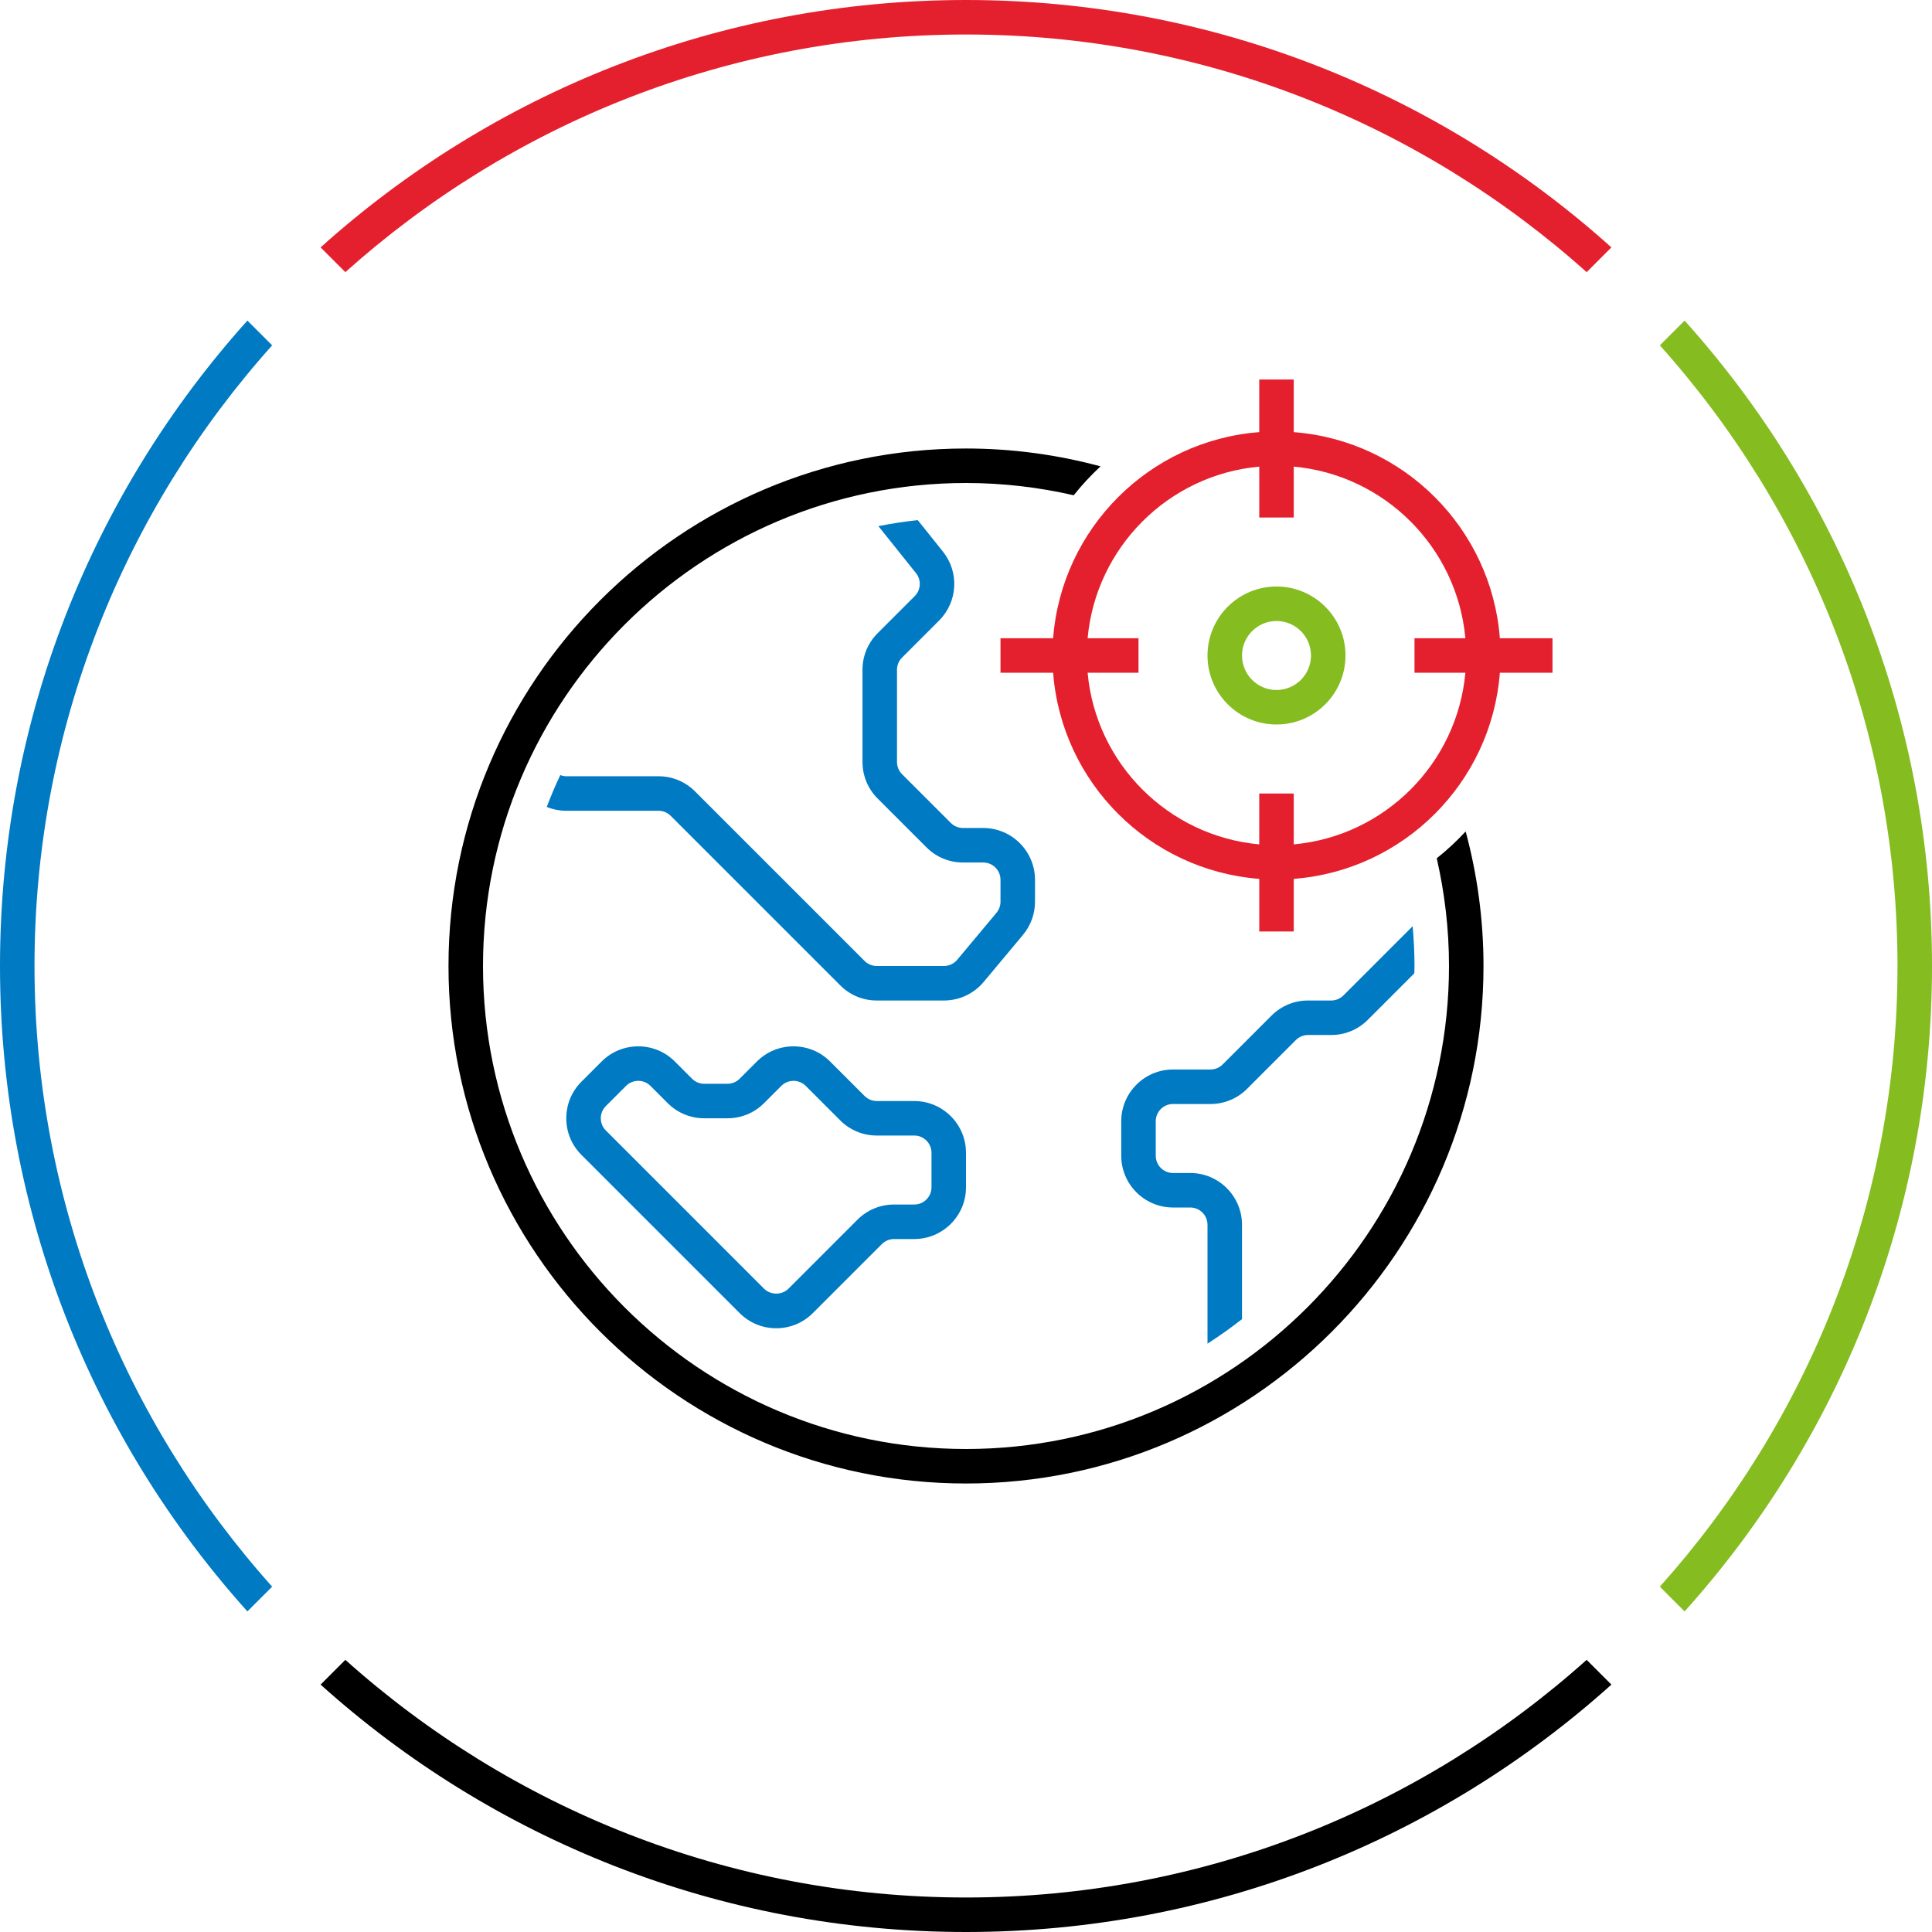 <?xml version="1.0" encoding="utf-8"?>
<!-- Generator: Adobe Illustrator 27.1.0, SVG Export Plug-In . SVG Version: 6.00 Build 0)  -->
<svg version="1.1" xmlns="http://www.w3.org/2000/svg" xmlns:xlink="http://www.w3.org/1999/xlink" x="0px" y="0px" width="112px"
	 height="112px" viewBox="0 0 112 112" style="enable-background:new 0 0 112 112;" xml:space="preserve">
<style type="text/css">
	.st0{fill:none;}
	.st1{display:none;}
	.st2{fill:none;stroke:#010101;stroke-width:2;stroke-miterlimit:10;}
	.st3{display:inline;}
	.st4{fill:#007AC3;}
	.st5{fill:#E5202E;}
	.st6{fill:#85BC20;}
	.st7{fill:none;stroke:#000000;stroke-width:4;stroke-miterlimit:10;}
	.st8{fill:none;stroke:#000000;stroke-width:4;stroke-linecap:square;stroke-miterlimit:10;}
	.st9{display:inline;fill:#007AC3;}
	.st10{display:inline;fill:#E5202E;}
	.st11{display:inline;fill:#85BC20;}
</style>
<g id="transparant_background">
	<g id="a">
		<rect x="20" y="20" class="st0" width="72" height="72"/>
	</g>
</g>
<g id="basic__x2B__medium_icon" class="st1">
	<path class="st2" d="M25,84c0,0,0.968-5.923,1.437-8.805C27.041,71.491,33.26,71.038,36,70c0,0,2.844,2.019,4.981,2.019
		C43.119,72.019,46,70,46,70c2.74,1.038,8.921,1.491,9.525,5.195C55.994,78.077,57,84,57,84"/>
	<g class="st3">
		<path d="M32.829,47h5.343c0.267,0,0.519,0.104,0.708,0.293l9.828,9.828C49.273,57.688,50.027,58,50.829,58h3.893
			c0.892,0,1.73-0.393,2.302-1.076l2.277-2.726C59.752,53.66,60,52.977,60,52.274V51c0-1.653-1.346-3-3-3h-1.172
			c-0.267,0-0.518-0.104-0.707-0.292l-2.829-2.828C52.104,44.69,52,44.438,52,44.171v-5.343c0-0.267,0.104-0.518,0.292-0.707
			l2.149-2.149c1.083-1.083,1.178-2.8,0.221-3.996l-1.459-1.824c-0.771,0.083-1.533,0.2-2.282,0.349l2.18,2.724
			c0.319,0.398,0.287,0.971-0.074,1.332l-2.149,2.149C50.312,37.273,50,38.027,50,38.828v5.343c0,0.801,0.312,1.555,0.879,2.122
			l2.829,2.829c0.567,0.566,1.32,0.878,2.12,0.878H57c0.551,0,1,0.449,1,1v1.275c0,0.234-0.083,0.461-0.233,0.641l-2.278,2.726
			C55.299,55.869,55.019,56,54.722,56h-3.893c-0.267,0-0.519-0.104-0.708-0.293l-9.828-9.828C39.727,45.312,38.973,45,38.171,45
			h-5.343c-0.121,0-0.238-0.028-0.348-0.069c-0.285,0.603-0.546,1.219-0.785,1.847C32.051,46.923,32.434,47,32.829,47z"/>
		<path d="M53,63.828h-2.171c-0.268,0-0.519-0.104-0.708-0.293l-2-2c-1.17-1.17-3.072-1.17-4.242,0l-1.001,1.001
			c-0.188,0.188-0.439,0.292-0.707,0.292h-1.343c-0.268,0-0.519-0.104-0.708-0.293l-1-1c-1.17-1.17-3.072-1.17-4.242,0l-1.172,1.172
			c-0.566,0.566-0.878,1.32-0.878,2.121c0,0.802,0.312,1.555,0.878,2.121l9.171,9.172C43.445,76.688,44.199,77,45,77
			s1.555-0.312,2.121-0.879l4-4c0.189-0.188,0.44-0.293,0.708-0.293H53c1.654,0,3-1.346,3-3v-2C56,65.174,54.654,63.828,53,63.828z
			 M54,68.828c0,0.552-0.449,1-1,1h-1.171c-0.801,0-1.555,0.312-2.122,0.879l-4,4c-0.377,0.379-1.036,0.379-1.414,0l-9.172-9.172
			c-0.189-0.188-0.292-0.439-0.292-0.707c0-0.267,0.104-0.519,0.292-0.707l1.172-1.172c0.195-0.194,0.451-0.292,0.707-0.292
			s0.512,0.098,0.707,0.292l0.999,0.999c0.566,0.567,1.32,0.88,2.123,0.88h1.343c0.803,0,1.557-0.312,2.122-0.879l1-1
			c0.39-0.389,1.024-0.389,1.414,0l1.999,1.999c0.566,0.567,1.32,0.88,2.123,0.88H53c0.551,0,1,0.448,1,1V68.828z"/>
		<path d="M81.892,53.694l-4.013,4.013C77.692,57.894,77.435,58,77.172,58h-1.344c-0.801,0-1.555,0.312-2.121,0.879l-2.828,2.828
			C70.692,61.894,70.435,62,70.172,62H68c-1.654,0-3,1.346-3,3v2c0,1.654,1.346,3,3,3h1c0.552,0,1,0.448,1,1v6.892
			c0.69-0.443,1.357-0.916,2-1.42V71c0-1.654-1.346-3-3-3h-1c-0.552,0-1-0.448-1-1v-2c0-0.552,0.448-1,1-1h2.172
			c0.801,0,1.555-0.312,2.121-0.879l2.828-2.828C75.308,60.106,75.565,60,75.828,60h1.344c0.801,0,1.555-0.312,2.121-0.879
			l2.696-2.696C81.992,56.283,82,56.142,82,56C82,55.222,81.959,54.454,81.892,53.694z"/>
	</g>
	<g class="st3">
		<g>
			<path d="M83.289,49.755C83.749,51.765,84,53.853,84,56c0,15.439-12.561,28-28,28S28,71.439,28,56s12.561-28,28-28
				c2.147,0,4.235,0.251,6.245,0.711c0.474-0.599,0.995-1.156,1.554-1.676C61.31,26.364,58.697,26,56,26c-16.542,0-30,13.458-30,30
				s13.458,30,30,30s30-13.458,30-30c0-2.697-0.364-5.31-1.034-7.799C84.446,48.76,83.888,49.281,83.289,49.755z"/>
		</g>
	</g>
	<path class="st3" d="M90,37h-3.051C86.461,30.63,81.37,25.539,75,25.051V22h-2v3.051C66.63,25.539,61.539,30.63,61.051,37H58v2
		h3.051C61.539,45.37,66.63,50.461,73,50.949V54h2v-3.051C81.37,50.461,86.461,45.37,86.949,39H90V37z M75,48.949V46h-2v2.949
		c-5.268-0.478-9.472-4.681-9.949-9.949H66v-2h-2.949c0.478-5.268,4.681-9.472,9.949-9.949V30h2v-2.949
		c5.268,0.478,9.472,4.681,9.949,9.949H82v2h2.949C84.472,44.268,80.268,48.472,75,48.949z"/>
	<path class="st3" d="M74,42c-2.206,0-4-1.794-4-4s1.794-4,4-4s4,1.794,4,4S76.206,42,74,42z M74,36c-1.103,0-2,0.897-2,2
		s0.897,2,2,2s2-0.897,2-2S75.103,36,74,36z"/>
</g>
<g id="large_icon">
	<g>
		<path class="st4" d="M32.829,47h5.343c0.267,0,0.519,0.104,0.708,0.293l9.828,9.828C49.273,57.688,50.027,58,50.829,58h3.893
			c0.892,0,1.73-0.393,2.302-1.076l2.277-2.726C59.752,53.66,60,52.977,60,52.274V51c0-1.653-1.346-3-3-3h-1.172
			c-0.267,0-0.518-0.104-0.707-0.292l-2.829-2.828C52.104,44.69,52,44.438,52,44.171v-5.343c0-0.267,0.104-0.518,0.292-0.707
			l2.149-2.149c1.083-1.083,1.178-2.8,0.221-3.996l-1.459-1.824c-0.771,0.083-1.533,0.2-2.282,0.349l2.18,2.724
			c0.319,0.398,0.287,0.971-0.074,1.332l-2.149,2.149C50.312,37.273,50,38.027,50,38.828v5.343c0,0.801,0.312,1.555,0.879,2.122
			l2.829,2.829c0.567,0.566,1.32,0.878,2.12,0.878H57c0.551,0,1,0.449,1,1v1.275c0,0.234-0.083,0.461-0.233,0.641l-2.278,2.726
			C55.299,55.869,55.019,56,54.722,56h-3.893c-0.267,0-0.519-0.104-0.708-0.293l-9.828-9.828C39.727,45.312,38.973,45,38.171,45
			h-5.343c-0.121,0-0.238-0.028-0.348-0.069c-0.285,0.603-0.546,1.219-0.785,1.847C32.051,46.923,32.434,47,32.829,47z"/>
		<path class="st4" d="M53,63.828h-2.171c-0.268,0-0.519-0.104-0.708-0.293l-2-2c-1.17-1.17-3.072-1.17-4.242,0l-1.001,1.001
			c-0.188,0.188-0.439,0.292-0.707,0.292h-1.343c-0.268,0-0.519-0.104-0.708-0.293l-1-1c-1.17-1.17-3.072-1.17-4.242,0l-1.172,1.172
			c-0.566,0.566-0.878,1.32-0.878,2.121c0,0.802,0.312,1.555,0.878,2.121l9.171,9.172C43.445,76.688,44.199,77,45,77
			s1.555-0.312,2.121-0.879l4-4c0.189-0.188,0.44-0.293,0.708-0.293H53c1.654,0,3-1.346,3-3v-2C56,65.174,54.654,63.828,53,63.828z
			 M54,68.828c0,0.552-0.449,1-1,1h-1.171c-0.801,0-1.555,0.312-2.122,0.879l-4,4c-0.377,0.379-1.036,0.379-1.414,0l-9.172-9.172
			c-0.189-0.188-0.292-0.439-0.292-0.707c0-0.267,0.104-0.519,0.292-0.707l1.172-1.172c0.195-0.194,0.451-0.292,0.707-0.292
			s0.512,0.098,0.707,0.292l0.999,0.999c0.566,0.567,1.32,0.88,2.123,0.88h1.343c0.803,0,1.557-0.312,2.122-0.879l1-1
			c0.39-0.389,1.024-0.389,1.414,0l1.999,1.999c0.566,0.567,1.32,0.88,2.123,0.88H53c0.551,0,1,0.448,1,1V68.828z"/>
		<path class="st4" d="M81.892,53.694l-4.013,4.013C77.692,57.894,77.435,58,77.172,58h-1.344c-0.801,0-1.555,0.312-2.121,0.879
			l-2.828,2.828C70.692,61.894,70.435,62,70.172,62H68c-1.654,0-3,1.346-3,3v2c0,1.654,1.346,3,3,3h1c0.552,0,1,0.448,1,1v6.892
			c0.69-0.443,1.357-0.916,2-1.42V71c0-1.654-1.346-3-3-3h-1c-0.552,0-1-0.448-1-1v-2c0-0.552,0.448-1,1-1h2.172
			c0.801,0,1.555-0.312,2.121-0.879l2.828-2.828C75.308,60.106,75.565,60,75.828,60h1.344c0.801,0,1.555-0.312,2.121-0.879
			l2.696-2.696C81.992,56.283,82,56.142,82,56C82,55.222,81.959,54.454,81.892,53.694z"/>
	</g>
	<g>
		<g>
			<path d="M83.289,49.755C83.749,51.765,84,53.853,84,56c0,15.439-12.561,28-28,28S28,71.439,28,56s12.561-28,28-28
				c2.147,0,4.235,0.251,6.245,0.711c0.474-0.599,0.995-1.156,1.554-1.676C61.31,26.364,58.697,26,56,26c-16.542,0-30,13.458-30,30
				s13.458,30,30,30s30-13.458,30-30c0-2.697-0.364-5.31-1.034-7.799C84.446,48.76,83.888,49.281,83.289,49.755z"/>
		</g>
	</g>
	<path class="st5" d="M90,37h-3.051C86.461,30.63,81.37,25.539,75,25.051V22h-2v3.051C66.63,25.539,61.539,30.63,61.051,37H58v2
		h3.051C61.539,45.37,66.63,50.461,73,50.949V54h2v-3.051C81.37,50.461,86.461,45.37,86.949,39H90V37z M75,48.949V46h-2v2.949
		c-5.268-0.478-9.472-4.681-9.949-9.949H66v-2h-2.949c0.478-5.268,4.681-9.472,9.949-9.949V30h2v-2.949
		c5.268,0.478,9.472,4.681,9.949,9.949H82v2h2.949C84.472,44.268,80.268,48.472,75,48.949z"/>
	<path class="st6" d="M74,42c-2.206,0-4-1.794-4-4s1.794-4,4-4s4,1.794,4,4S76.206,42,74,42z M74,36c-1.103,0-2,0.897-2,2
		s0.897,2,2,2s2-0.897,2-2S75.103,36,74,36z"/>
</g>
<g id="colored_circle">
	<path class="st6" d="M97.658,18.585l-1.435,1.435C104.782,29.579,110,42.189,110,56s-5.217,26.421-13.777,35.98l1.435,1.435
		C106.572,83.498,112,70.384,112,56S106.572,28.502,97.658,18.585z"/>
	<path d="M91.98,96.223C82.421,104.782,69.811,110,56,110s-26.421-5.218-35.98-13.777l-1.435,1.435
		C28.502,106.572,41.616,112,56,112s27.498-5.428,37.415-14.342L91.98,96.223z"/>
	<path class="st5" d="M20.02,15.777C29.579,7.217,42.189,2,56,2s26.421,5.218,35.98,13.777l1.435-1.435C83.498,5.428,70.384,0,56,0
		S28.502,5.428,18.585,14.342L20.02,15.777z"/>
	<path class="st4" d="M15.777,91.98C7.218,82.421,2,69.811,2,56s5.218-26.421,13.777-35.98l-1.435-1.435C5.428,28.502,0,41.616,0,56
		s5.428,27.498,14.342,37.415L15.777,91.98z"/>
</g>
<g id="primary_illustration" class="st1">
	<ellipse class="st7" cx="83" cy="17" rx="69" ry="60"/>
	<path class="st8" d="M107,68c7.264,13.259,20.809,22.587,36.631,24c-9.476-10.178-15.317-23.786-15.317-38.789"/>
	<path class="st9" d="M-13.515,28H2.515c1.068,0,2.073,0.416,2.829,1.171l29.484,29.485C36.338,60.168,38.348,61,40.485,61h11.68
		c2.377,0,4.614-1.046,6.138-2.87l6.834-8.177C66.339,48.517,67,46.695,67,44.823v-3.824c0-4.411-3.588-8-7.999-8l-3.517,0
		c-1.067,0-2.072-0.416-2.827-1.171l-8.485-8.485C43.416,22.587,43,21.583,43,20.515V4.485c0-1.053,0.427-2.084,1.171-2.828
		l6.447-6.447c2.886-2.887,3.139-7.467,0.589-10.654l-6.955-8.693c-1.513,0.221-3.016,0.473-4.501,0.777l8.333,10.416
		c1.275,1.594,1.148,3.884-0.294,5.327l-6.446,6.447C39.832,0.339,39,2.348,39,4.485v16.03c0,2.137,0.833,4.146,2.344,5.657
		l8.485,8.485c1.511,1.51,3.52,2.342,5.655,2.342l3.517,0c2.205,0,3.999,1.795,3.999,4v3.824c0,0.936-0.33,1.847-0.931,2.565
		l-6.834,8.177C54.473,56.477,53.354,57,52.166,57h-11.68c-1.069,0-2.073-0.416-2.829-1.172L8.171,26.343
		C6.661,24.832,4.651,24,2.515,24h-16.029c-1.068,0-2.073-0.416-2.829-1.171l-1.049-1.049c-0.606,1.294-1.174,2.607-1.713,3.937
		C-17.602,27.188-15.621,28-13.515,28z"/>
	<path class="st9" d="M119.515,63h-4.029c-2.137,0-4.146,0.832-5.657,2.344l-8.484,8.484C100.588,74.584,99.583,75,98.515,75H92
		c-4.411,0-8,3.589-8,8v6c0,4.411,3.589,8,8,8h3c2.206,0,4,1.794,4,4v23.595c1.362-0.857,2.694-1.755,4-2.689V101
		c0-4.411-3.589-8-8-8h-3c-2.206,0-4-1.794-4-4v-6c0-2.206,1.794-4,4-4h6.515c2.137,0,4.146-0.832,5.657-2.344l8.484-8.484
		c0.756-0.756,1.761-1.172,2.829-1.172h4.029c2.137,0,4.146-0.832,5.657-2.344l11.75-11.75c-0.067-1.78-0.175-3.55-0.356-5.3
		l-14.221,14.221C121.588,62.584,120.583,63,119.515,63z"/>
	<path class="st9" d="M40.485,80.485c-1.069,0-2.073-0.416-2.829-1.172l-6-6c-3.119-3.119-8.194-3.119-11.313,0l-3.001,3
		c-0.754,0.756-1.759,1.172-2.828,1.172h-4.029c-1.069,0-2.073-0.416-2.829-1.172l-3-3c-3.119-3.119-8.194-3.119-11.313,0
		l-3.515,3.515c-1.511,1.512-2.343,3.521-2.343,5.657s0.832,4.146,2.343,5.656l27.514,27.515C18.854,117.168,20.863,118,23,118
		s4.146-0.832,5.657-2.344l12-12c0.755-0.755,1.76-1.171,2.829-1.171H47c4.411,0,8-3.589,8-8v-6c0-4.411-3.589-8-8-8H40.485z
		 M51,88.485v6c0,2.206-1.794,4-4,4h-3.515c-2.137,0-4.146,0.832-5.657,2.343l-12,12c-1.511,1.512-4.145,1.512-5.657,0
		L-7.343,85.313c-0.755-0.756-1.171-1.76-1.171-2.828s0.416-2.073,1.171-2.829l3.515-3.515c0.78-0.779,1.804-1.169,2.829-1.169
		s2.049,0.39,2.829,1.169l2.999,3c1.511,1.511,3.52,2.344,5.658,2.344h4.029c2.138,0,4.147-0.833,5.657-2.344l3-3
		c1.56-1.559,4.098-1.559,5.657,0l5.999,6c1.511,1.511,3.52,2.344,5.658,2.344H47C49.206,84.485,51,86.279,51,88.485z"/>
	<g class="st3">
		<g>
			<path d="M137.911,33.348C139.91,40.565,141,48.156,141,56c0,46.869-38.131,85-85,85s-85-38.131-85-85S9.131-29,56-29
				c7.844,0,15.435,1.09,22.652,3.089c1.015-1.139,2.088-2.226,3.22-3.249C73.681-31.654,64.995-33,56-33C6.925-33-33,6.925-33,56
				c0,49.075,39.925,89,89,89c49.075,0,89-39.925,89-89c0-8.995-1.346-17.681-3.84-25.872
				C140.137,31.26,139.05,32.333,137.911,33.348z"/>
		</g>
	</g>
	<path class="st10" d="M158,0h-10.053C146.938-19.365,131.365-34.938,112-35.947V-46h-4v10.053
		C88.635-34.938,73.062-19.365,72.053,0H62v4h10.053C73.062,23.365,88.635,38.938,108,39.947V50h4V39.947
		C131.365,38.938,146.938,23.365,147.947,4H158V0z M112,35.936V26h-4v9.936C90.842,34.936,77.064,21.157,76.064,4H86V0h-9.936
		C77.064-17.157,90.842-30.936,108-31.936V-22h4v-9.936C129.158-30.936,142.936-17.157,143.936,0H134v4h9.936
		C142.936,21.157,129.158,34.936,112,35.936z"/>
	<path class="st11" d="M110,13c-6.065,0-11-4.935-11-11s4.935-11,11-11s11,4.935,11,11S116.065,13,110,13z M110-5
		c-3.859,0-7,3.14-7,7s3.141,7,7,7s7-3.14,7-7S113.859-5,110-5z"/>
</g>
</svg>
